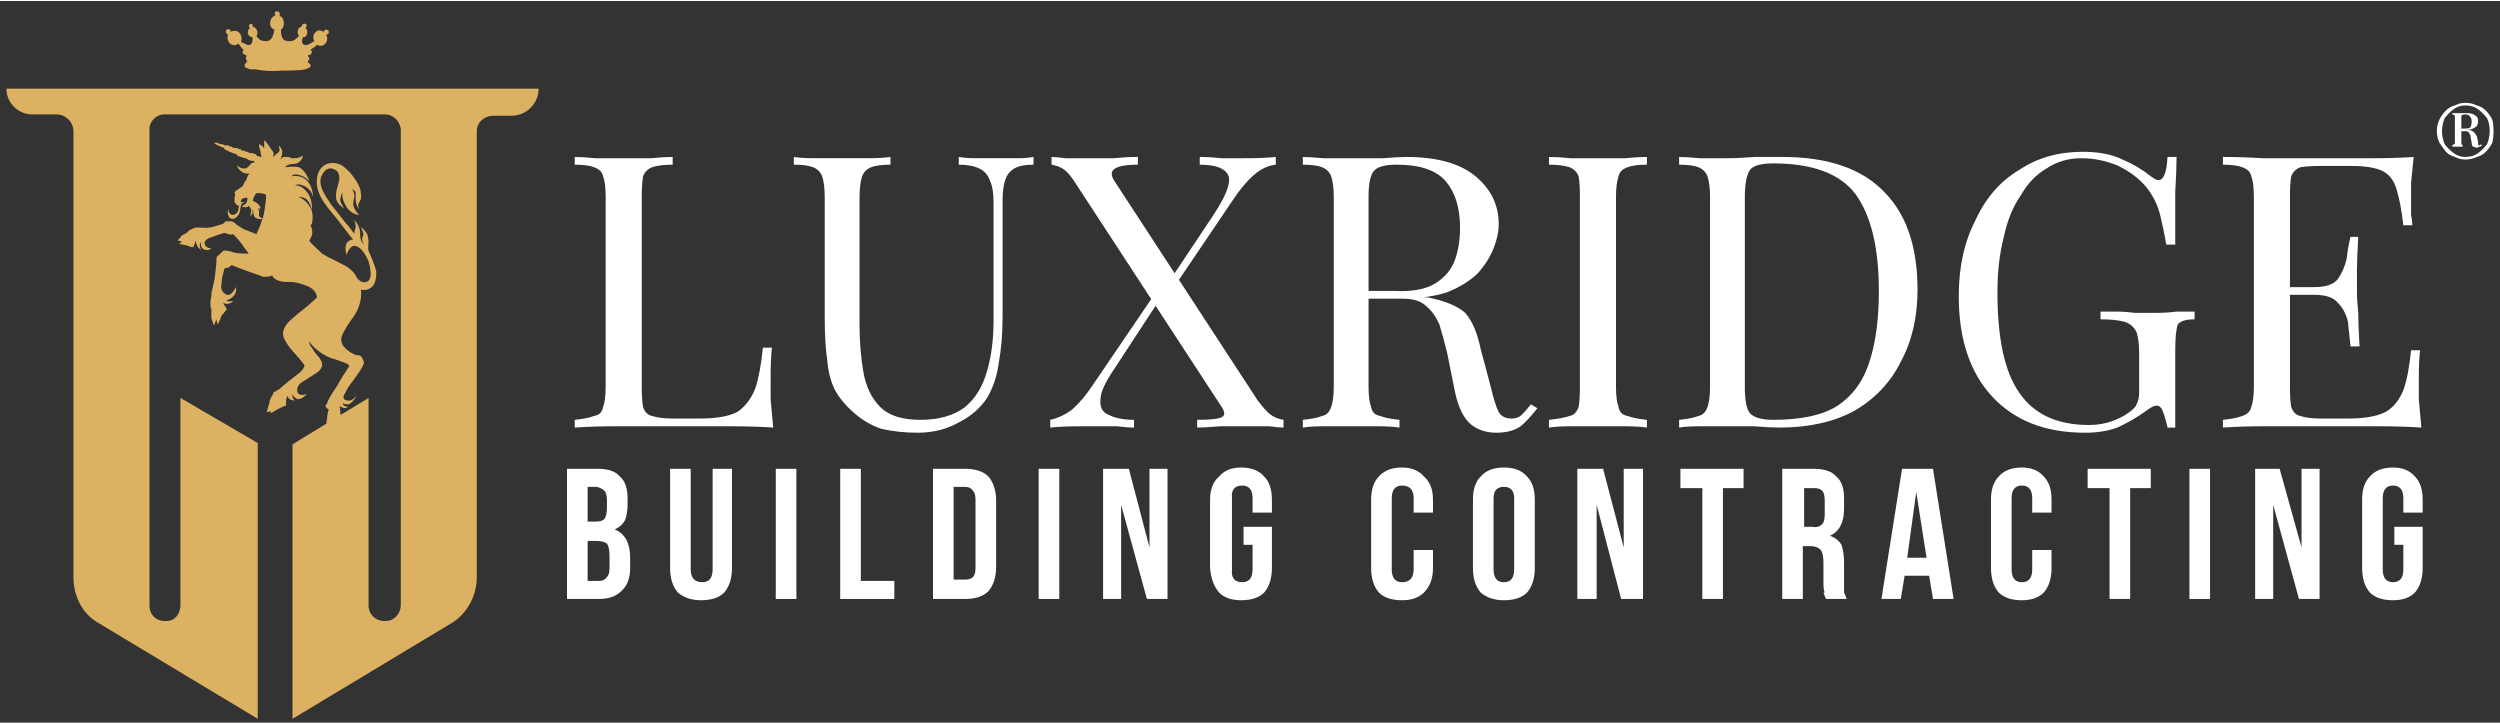 <svg version="1.2" xmlns="http://www.w3.org/2000/svg" viewBox="0 0 194 56" width="190" height="55"><rect x="0" y="0" width="194" height="56" fill="#333333" stroke="none"/><style>.a{fill:#ddb162}.b{fill:#fff}</style><path class="a" d="m41.8 6.8h-41.3c0 1.1 0.9 2 2 2h1.9c0.7 0 1.3 0.6 1.3 1.3v34.6c0 1.5 0.7 2.9 2 3.6l12.3 7.4v-21.4l-6-3.5v16.1c0 0.6-0.4 1.2-1 1.2-0.8 0.1-1.4-0.4-1.4-1.2v-36.9c0 0 0-0.1 0-0.1 0-0.6 0.6-1.1 1.1-1.1h17.2c0.6 0 1.1 0.5 1.2 1.1q0 0 0 0.1v36.9c0 0.6-0.5 1.2-1.1 1.2-0.7 0.1-1.4-0.4-1.4-1.2v-16.1l-5.9 3.6v21.3l12.3-7.4c1.2-0.7 2-2.1 2-3.6v-34.6c0-0.7 0.6-1.2 1.3-1.2h1.4c1.2 0 2.1-1 2.1-2.1z"/><path fill-rule="evenodd" class="a" d="m20.5 10.8q0 0 0 0 0 0 0 0zm0.2 0.2c0.1 0.1 0.3 0.5 0.5 0.7 0.1 0.2 0 0.2 0 0.3 0 0 0 0.1 0 0.1 0 0 0.1-0.1 0.1-0.1 0.2-0.2 0.3-0.2 0.4-0.4 0-0.2-0.1-0.4-0.1-0.4 0 0 0.3 0.2 0.3 0.5 0 0.3-0.1 0.5-0.2 0.7 0.1-0.2 0.2-0.3 0.4-0.3 0.3 0 0.4 0 0.5 0.1q0.1 0 0.3 0c0.3 0 0.6-0.2 0.6-0.2 0 0 0 0.3-0.3 0.5-0.2 0.2-0.5 0.1-0.8 0.2q-0.2 0.1-0.3 0.2c0.1 0 0.6-0.1 1.1 0 0.6 0.3 0.8 1.1 0.8 1.1 0 0-0.3-0.4-0.8-0.5-0.3-0.1-0.5 0-0.6 0.1 0.1 0 0.4-0.1 0.9 0.1 0.4 0.2 0.6 0.6 0.7 0.9 0.1 0.4 0.1 0.6 0.1 0.6 0 0-0.1-0.5-0.6-0.8-0.4-0.2-0.7-0.2-0.8-0.1 0.1 0 0.5 0 0.9 0.5 0.5 0.6 0.4 1.4 0.4 1.4 0 0-0.1-0.5-0.4-0.8-0.2-0.2-0.6-0.2-0.7-0.2 0.1 0 0.6 0.2 0.9 0.7 0.3 0.4 0.3 0.9 0.2 1.4 0 0 0 0-0.1 0.1q0.2 0.4 0.1 0.8-0.1 0.2-0.2 0.4c0.3 0.4 0.7 0.7 1 1 0.6 0.4 0.8 0.4 1.5 0.8 0.5 0.2 1 0.6 1.2 1.1 0.2 0.2 0.4 0.4 0.7 0.3 0.5-0.1 0.4-0.9 0.2-1.6-0.3-0.7-0.7-1.2-1.1-1.2-0.4 0-0.6 0.7-0.6 0.7 0 0-0.3-0.8 0.2-1.1q0.2-0.1 0.3-0.1c-0.2-0.2-0.7-0.9-1.1-1.4-0.6-0.8-1.9-2-1.7-3.3 0.1-1.2 1.2-1.5 2-1 0.8 0.6 1.4 1.6 1.4 2.1 0.1 0.5-0.1 0.6-0.2 0.9 0 0.3 0.1 0.4 0.1 0.4 0 0-0.3-0.3-0.3-0.8 0-0.4 0-0.5 0-0.6-0.1-0.1-0.3-0.2-0.3-0.2 0 0 0.2 0.2 0.2 0.5 0 0.3-0.2 0.6 0 1 0.2 0.4 0.4 0.5 0.4 0.5 0 0-0.6 0-1-0.6-0.5-0.8-0.3-1.2-0.3-1.2 0 0-0.2 0.3-0.2 0.7 0.1 0.3 0.3 0.6 0.3 0.6 0 0-0.5-0.3-0.6-0.7-0.1-0.5 0.1-1 0.2-1.4 0.1-0.3 0-0.8-0.3-0.9-0.3-0.2-0.8-0.2-1.1 0.6-0.2 0.8 0.5 1.6 0.8 2.1 0.4 0.5 0.8 1 1.1 1.4 0.2 0.2 0.5 0.6 0.8 1q-0.1-0.1-0.1-0.2c0-0.2 0.1-0.3 0.1-0.5 0-0.2-0.1-0.5-0.1-0.5 0 0 0.3 0.3 0.4 0.7 0.1 0.4 0 0.5 0.1 0.8 0 0.2 0.3 0.4 0.3 0.4 0 0-0.2-0.2-0.2-0.4 0-0.2 0.1-0.3 0.1-0.4-0.1-0.4-0.2-0.6-0.2-0.6 0 0 0.4 0.4 0.5 0.6 0.2 0.6 0 1 0.1 1.3 0.1 0.2 0.5 1.1 0.6 1.6 0 0.6-0.1 1.1-0.5 1.3-0.3 0.2-0.6 0.1-0.7 0.1 0.1 0.6-0.1 1.4-0.5 2-0.5 0.7-0.9 1.3-1 1.7-0.1 0.5 0.2 0.8 0.6 1.1 0.3 0.2 0.5 0.3 0.8 0.3 0.2 0.1 0.2 0.2 0.3 0.4 0.1 0.2 0 0.4-0.4 1-0.4 0.6-0.8 1-1 1.5-0.3 0.4-0.1 0.6 0.2 0.6 0.3 0.1 0.7-0.4 0.7-0.4 0 0-0.4 0.7-0.7 0.7-0.3 0-0.4-0.1-0.4-0.1 0 0 0 0.1 0.1 0.2 0.2 0.1 0.3 0.1 0.3 0.1 0 0-0.1 0.1-0.3 0.1-0.2-0.1-0.3-0.1-0.4-0.2 0.1 0.1 0.1 0.3 0.1 0.4 0 0.2 0.1 0.4 0 0.4 0 0-0.2 0.1-0.4 0.3-0.3 0.1-0.6 0.3-0.7 0.3 0 0 0.1-0.4 0.1-0.6 0-0.2 0.1-0.4 0.1-0.5-0.1-0.1-0.2-0.1-0.2-0.2-0.1 0 0-0.2 0.1-0.3 0-0.2 0.4-0.8 0.8-1.4 0.3-0.6 0.9-1.4 0.9-1.5-0.1-0.2-0.6-0.3-1.1-0.5-0.5-0.1-1.2-0.5-1.7-1q-0.2-0.2-0.3-0.4 0 0.3 0.2 0.5c0.1 0.2 0.4 0.6 0.6 0.8 0.1 0.2 0.2 0.3 0.2 0.6-0.1 0.3-0.2 0.4-0.5 0.6-0.3 0.2-0.8 0.5-1.1 0.7-0.3 0.2-0.4 0.5-0.3 0.8 0.2 0.3 0.7 0.1 0.7 0.1 0 0-0.3 0.4-0.7 0.4-0.3-0.1-0.4-0.4-0.4-0.4 0 0 0 0.1 0 0.2 0 0.2 0.2 0.3 0.2 0.3 0 0-0.3 0-0.4-0.1-0.2-0.1-0.2-0.3-0.2-0.3 0 0.1-0.1 0.2-0.1 0.4 0 0.2 0 0.3 0 0.4-0.1 0-0.3 0.1-0.5 0.2-0.2 0.1-0.7 0.4-0.7 0.4q0-0.1 0-0.2c-0.1 0.1-0.3 0.1-0.3 0.1 0 0 0.1-0.4 0.2-0.7 0-0.3 0.3-0.7 0.3-0.7-0.1-0.1 0.2-0.2 0.5-0.4 0.3-0.3 1.1-0.9 1.6-1.3 0.5-0.5 0.3-0.6 0.2-0.7-0.4-0.6-0.9-0.9-1.4-1.8-0.5-0.9 0.5-1.6 1.1-2.1 0.4-0.3 1.1-0.9 1.4-1.2-0.1-0.7-0.7-0.9-1.4-1.1-0.7-0.2-1 0-1.6-0.2-0.5-0.2-0.5-0.5-0.5-0.4-0.1 0.1-0.4 0.1-0.7 0.1-0.2-0.1-0.5-0.2-1.1-0.4-0.5-0.2-1.1-0.4-1.3-0.5-0.1 0-0.1 0.1-0.3 0.2-0.2 0-0.2 0-0.3 0.1 0 0.1-0.2 0.6-0.2 1.1-0.1 0.4 0 0.7 0.4 0.9 0.4 0.1 0.7-0.6 0.7-0.6 0 0 0.1 0.3-0.1 0.6-0.3 0.4-0.6 0.4-0.6 0.4 0 0 0 0.1 0.1 0.1 0.2 0 0.4 0 0.4 0 0 0-0.2 0.2-0.5 0.2-0.2 0-0.3-0.1-0.3-0.1 0.1 0.2 0.3 0.5 0.3 0.5 0 0-0.2 0.3-0.4 0.5-0.1 0.3-0.3 0.7-0.3 0.7 0 0-0.1-0.2-0.1-0.4-0.1 0.2-0.2 0.5-0.2 0.5 0 0-0.1-0.3-0.2-0.6 0-0.3 0-0.6 0-0.7-0.1-0.2-0.1-0.6 0-1 0-0.5 0.2-0.8 0.3-1.7 0.1-0.9 0.1-1 0.1-1.2 0-0.2 0.1-0.2 0.2-0.3 0 0 0.2-0.2 0.3-0.3 0.2-0.1 0.3 0 0.4 0 0.1 0 0.1 0 0.4 0.1 0.3 0.1 0.8 0.1 1.2 0.1-0.2-0.3-0.4-0.5-0.5-0.7-0.3-0.4-0.6-0.7-0.7-0.8 0 0-0.1 0-0.1 0 0 0-0.2 0.1-0.2 0-0.2 0-0.2-0.1-0.4-0.1-0.1 0-0.9 0.3-1.2 0.4-0.2 0.1-0.4 0.3-0.3 0.5 0.1 0.3 0.5 0.3 0.5 0.3 0 0-0.2 0.2-0.5 0.1-0.4-0.1-0.3-0.6-0.3-0.6 0 0-0.1 0.1-0.1 0.3 0 0.1 0.1 0.3 0.1 0.3 0 0-0.2-0.1-0.3-0.3-0.1-0.2-0.1-0.4-0.1-0.4 0 0-0.2 0.5-0.2 0.5-0.1 0-0.2 0-0.4-0.1-0.3-0.1-0.7-0.1-0.7-0.2 0 0 0.1 0 0.2-0.1-0.1-0.1-0.2-0.1-0.3-0.1 0-0.1 0.2-0.2 0.3-0.4 0.2-0.1 0.4-0.2 0.5-0.3 0-0.1 0.3-0.2 0.3-0.2 0.3-0.2 0.6-0.1 1.1-0.1 0.5 0 1.2-0.3 1.3-0.3 0.1-0.1 0.2-0.2 0.2-0.2 0.1 0 0.3 0 0.5 0 0.2 0.1 0.2 0.1 0.3 0.2 0.1 0.1 0.3 0.2 0.6 0.4 0.3 0.1 1 0.4 1 0.4 0.1-0.3 0.3-0.6 0.4-1 0.2-0.5 0.2-0.7 0.3-1.4 0.1-0.6 0-0.7 0-0.7 0 0-0.3-0.1-0.6-0.1-0.2 0-0.3 0.3-0.4 0.6 0 0 0.1 0 0.2 0.1 0.2 0.1 0.3 0.2 0.4 0.4 0 0.1-0.1 0.2-0.1 0.2 0 0 0 0 0-0.1-0.1 0-0.1 0-0.1 0 0 0 0.1 0.1 0.1 0.2 0 0.1 0 0.2 0 0.4 0.1 0.1 0.3 0.2 0.3 0.2 0 0-0.3 0.1-0.6-0.1-0.2-0.2-0.1-0.6-0.2-0.6 0 0 0 0.2 0 0.3-0.1 0.1-0.2 0.2-0.2 0.2 0 0 0.1-0.3 0.1-0.5-0.1-0.2-0.2-0.3-0.2-0.3q-0.1 0.1-0.2 0.1c-0.2 0-0.3 0-0.3-0.1 0 0 0.2-0.1 0.3-0.2 0.1-0.2 0.1-0.3 0.1-0.4 0-0.1-0.2 0-0.3 0-0.2 0.1-0.2 0.1-0.2 0.3-0.1 0.1-0.1 0.3-0.2 0.3 0 0-0.2-0.1-0.3-0.3 0-0.1 0-0.3 0-0.4q0.1-0.1 0-0.3c0-0.1 0.1-0.1 0.1-0.2 0.1 0 0.3-0.2 0.5-0.3 0.1-0.1 0.1-0.3 0.3-0.5 0.1-0.3 0.2-0.5 0.3-0.5-0.2 0-0.5 0-0.7-0.2-0.3-0.2-0.3-0.5-0.3-0.5 0 0 0.1 0.3 0.6 0.3 0.2 0 0.4-0.3 0.5-0.4 0.2-0.1 0.3-0.1 0.3-0.1q-0.1-0.1-0.2-0.1 0 0-0.1 0c-0.1 0-0.3-0.1-0.4-0.2 0 0-0.2 0-0.4-0.1-0.1 0-0.2-0.1-0.3-0.1q0 0 0-0.1c0 0-0.1 0-0.3-0.1-0.1 0-0.2-0.1-0.3-0.1 0 0-0.1-0.1-0.2-0.1 0 0-0.1-0.1-0.2-0.1q0 0 0-0.1c0 0-0.3-0.1-0.5-0.2-0.2-0.1-0.3-0.2-0.3-0.2 0 0 0.2 0 0.3 0 0.1 0.1 0.2 0.1 0.2 0.1q0 0 0 0c0.1 0 0.2 0 0.3 0.1q0.2 0 0.2 0 0 0 0.1 0c0 0 0.1 0.1 0.2 0.1 0.1 0 0.1 0 0.2 0.1q0 0 0 0 0 0 0 0c0 0 0.2 0 0.3 0 0.1 0.1 0.2 0.1 0.3 0.1 0 0 0 0.1 0 0.1q0-0.1 0 0c0.1 0 0.3 0 0.4 0.1 0.2 0 0.2 0 0.2 0.1 0 0 0.1 0 0.1 0 0 0 0.1 0 0.2 0q0.2 0.1 0.3 0.1c0 0 0 0.1 0 0.1 0 0 0.3 0.1 0.4 0.1q0 0 0.1 0h-0.1c0 0-0.1-0.3-0.1-0.5-0.1-0.2-0.1-0.5-0.1-0.5 0 0 0.2 0.1 0.3 0.2q0.1 0.1 0.1 0.2 0-0.2 0-0.4c0 0 0-0.1 0-0.1q0-0.1 0-0.2 0.1 0.1 0.2 0.2zm-3.5 0.1h-0.1q0 0 0 0 0 0 0.1 0zm1.6 4.6c-0.2 0.2-0.1 0.6-0.3 0.9-0.2 0.3-0.5 0.4-0.7 0.2-0.2-0.3-0.1-0.7-0.1-0.7 0 0 0 0.4 0.3 0.5 0.3 0 0.5-0.2 0.5-0.5q0.1-0.5 0.3-0.5 0 0 0.1 0c0 0 0.1 0.1 0.1 0.1 0 0-0.1-0.1-0.2 0z"/><path class="a" d="m17.7 2.6c-0.2 0.5 0.3 1.1 0.8 0.7q0.2 0.3 0.4 0.5c-0.1 0.1-0.1 0.3 0 0.3 0.1 0.1 0.2 0.1 0.2 0.1 0.1 0.1-0.1 0.2 0 0.3q0 0.1 0 0.1c0 0 0.1 0 0.1 0.1 0 0-0.1 0-0.1 0.1 0 0-0.1 0.1-0.1 0.1-0.1 0.3 0.2 0.3 0.4 0.4q0.2 0 0.4 0 1 0.2 2.1 0.1c0.6 0 1.3 0 1.8-0.1 0.2-0.1 0.4-0.1 0.4-0.3 0-0.2-0.3-0.2-0.2-0.3 0-0.1 0.1-0.1 0.1-0.2 0-0.2-0.1-0.1-0.1-0.3 0.2 0 0.3-0.1 0.3-0.3 0 0-0.1-0.1-0.1-0.1 0 0 0.1-0.1 0.1-0.1 0.2-0.1 0.3-0.2 0.4-0.3 0.5 0.3 1-0.3 0.7-0.8q0.2 0 0.2-0.1c0.1-0.3-0.3-0.4-0.4-0.1-0.5-0.4-1 0.3-0.7 0.7-0.2 0.1-0.5 0.4-0.8 0.3-0.2-0.1-0.2-0.3-0.1-0.6 0.3 0.1 0.5-0.5 0.2-0.7q0.1-0.1 0.1-0.2c0-0.2-0.4-0.2-0.4 0.1-0.3 0-0.4 0.5-0.2 0.7-0.2 0.2-0.4 0.5-0.9 0.4-0.4 0-0.5-0.4-0.5-0.9 0.3-0.1 0.3-0.8 0-1 0 0-0.1 0-0.1-0.1q0-0.1 0-0.1 0-0.2-0.2-0.2c-0.1 0-0.3 0.1-0.1 0.3-0.4 0.1-0.6 0.7-0.3 1 0.1 0.1 0.1 0.1 0.2 0.1-0.1 0.5-0.2 1-0.8 0.9-0.3 0-0.5-0.2-0.6-0.4 0.2-0.2 0-0.7-0.3-0.7 0.1-0.4-0.5-0.2-0.2 0.1-0.3 0.2-0.2 0.7 0.2 0.7 0 0.3 0 0.5-0.2 0.6-0.2 0.1-0.5-0.2-0.7-0.2 0.2-0.6-0.3-1.1-0.8-0.8q0-0.2-0.1-0.2c-0.3-0.1-0.4 0.3-0.1 0.4z"/><path class="b" d="m191.3 7.9q0.5 0 0.9 0.2 0.4 0.1 0.7 0.4 0.3 0.3 0.5 0.7 0.1 0.4 0.1 0.9 0 0.5-0.1 0.9-0.2 0.4-0.5 0.7-0.3 0.3-0.7 0.4-0.4 0.2-0.9 0.2-0.4 0-0.8-0.2-0.4-0.1-0.7-0.4-0.3-0.4-0.5-0.7-0.2-0.4-0.2-0.9 0-0.5 0.2-0.9 0.2-0.4 0.5-0.7 0.3-0.3 0.7-0.4 0.4-0.2 0.8-0.2zm0 0.2q-0.5 0-0.9 0.3-0.4 0.3-0.7 0.7-0.2 0.5-0.2 1 0 0.5 0.2 1 0.3 0.4 0.7 0.7 0.4 0.3 0.9 0.3 0.6 0 1-0.3 0.4-0.3 0.7-0.7 0.2-0.5 0.2-1 0-0.6-0.2-1-0.3-0.4-0.7-0.7-0.4-0.3-1-0.3zm0.1 0.6q0.5 0 0.7 0.2 0.2 0.1 0.2 0.4 0 0.2-0.1 0.4-0.1 0.1-0.3 0.2-0.2 0.1-0.7 0.1l-0.5 0.1v-0.2h0.5q0.4 0 0.5-0.1 0.1-0.2 0.1-0.4 0-0.3-0.1-0.4-0.1-0.2-0.4-0.2-0.2 0-0.3 0.1 0 0 0 0.2v1.8q0 0.1 0 0.2 0 0 0.1 0.1v0.1q0 0-0.1 0-0.1 0-0.3 0-0.1 0-0.2 0-0.1 0-0.2 0v-0.1q0.1-0.1 0.2-0.1 0-0.1 0-0.2v-1.8q0-0.2 0-0.2-0.1-0.1-0.2-0.1v-0.1c0 0 0.1 0 0.2 0h0.2q0.2 0 0.4 0 0.2 0 0.3 0zm-0.6 1.3q0.2 0 0.3 0 0.2 0 0.2 0 0.1 0 0.2 0 0.3 0 0.5 0.2 0.1 0.1 0.2 0.3l0.1 0.4q0 0.1 0 0.2 0 0.1 0.1 0.1 0.1 0 0.1-0.1l0.1 0.1q-0.1 0.1-0.2 0.1 0 0-0.2 0.1-0.2-0.1-0.3-0.1-0.1-0.1-0.1-0.3l-0.1-0.6q-0.1-0.1-0.1-0.2-0.1-0.1-0.3-0.1-0.1 0-0.5 0c0 0 0-0.1 0-0.1z"/><path class="b" d="m52.2 12.1v0.6q-1 0-1.6 0.2-0.5 0.2-0.7 0.7-0.1 0.6-0.1 1.6v14.7q0 1.1 0.1 1.6 0.2 0.6 0.7 0.7 0.6 0.2 1.6 0.2h2.1q1.9 0 2.9-0.5 0.9-0.6 1.4-1.8 0.4-1.2 0.6-3.2h0.7q-0.1 0.9-0.1 2.4 0 0.5 0 1.6 0.1 1 0.2 2.2-1.5-0.1-3.4-0.1-1.9 0-3.4 0h-2.4q-1.4 0-3.1 0-1.6 0-3.1 0.1v-0.6q1-0.1 1.5-0.3 0.6-0.1 0.7-0.7 0.2-0.5 0.2-1.6v-14.7q0-1.1-0.2-1.6-0.1-0.5-0.7-0.7-0.5-0.2-1.5-0.2v-0.6q0.6 0 1.6 0.1 1 0 2.2 0 1 0 2.1 0 1-0.1 1.7-0.1z"/><path class="b" d="m80.2 12.1v0.6q-1 0-1.5 0.3-0.5 0.3-0.7 0.9-0.2 0.6-0.2 1.6v9q0 2-0.3 3.6-0.2 1.5-0.9 2.7-0.8 1.2-2.2 1.9-1.4 0.8-3.2 0.8-1.5 0-2.8-0.3-1.2-0.4-2.2-1.3-0.9-0.8-1.4-1.7-0.5-1-0.6-2.3-0.2-1.3-0.2-3.3v-9.3q0-1.1-0.2-1.7-0.2-0.5-0.7-0.7-0.5-0.2-1.5-0.2v-0.6q0.6 0.1 1.6 0.1 1 0 2.2 0 1 0 2 0 1 0 1.7-0.1v0.6q-1 0-1.5 0.2-0.5 0.2-0.7 0.7-0.2 0.6-0.2 1.7v9.8q0 2 0.3 3.7 0.3 1.7 1.3 2.7 1 1 3.1 1 2.2 0 3.5-1 1.2-1 1.7-2.8 0.5-1.7 0.5-3.9v-9.2q0-1.1-0.3-1.7-0.2-0.6-0.8-0.9-0.6-0.3-1.6-0.3v-0.6q0.5 0.1 1.4 0.1 0.9 0 1.6 0c0.5 0 1 0 1.5 0q0.8 0 1.3-0.1z"/><path class="b" d="m89.9 22.3l0.2 0.7-3.6 5.5q-1.1 1.6-1.1 2.4-0.1 0.9 0.6 1.2 0.8 0.4 2 0.4v0.6q-0.6 0-1.3-0.1-0.7 0-1.4 0-0.8 0-1.3 0-1.6 0-2.5 0.1v-0.6q0.9-0.2 1.7-0.8 0.8-0.7 1.6-1.9l5.1-7.5zm-1.6-10.2v0.6q-1.5 0-1.9 0.4-0.3 0.3 0.1 0.9l11.1 17q0.6 0.8 1 1.1 0.4 0.3 1 0.4v0.6q-0.4 0-1.1-0.1-0.7 0-1.4 0-1.2 0-2.4 0-1.2 0.1-1.8 0.1v-0.6q1.5 0 1.9-0.2 0.4-0.2 0-0.8l-11.3-17.3q-0.5-0.8-0.9-1.1-0.4-0.3-1-0.4v-0.6q0.3 0 1.1 0.1 0.7 0 1.4 0 1.2 0 2.3 0 1-0.1 1.9-0.1zm10.7 0v0.6q-0.9 0.1-1.7 0.8-0.8 0.7-1.6 1.9l-4.8 7.1-0.2-0.7 3.4-5.1q1.6-2.4 1.2-3.2-0.4-0.8-2.2-0.8v-0.6q0.8 0 1.7 0.1 0.9 0 1.7 0 1.6 0 2.5-0.1z"/><path class="b" d="m101 12.1q0.6 0 1.7 0.1 1 0 1.9 0 1.4 0 2.7 0 1.3-0.1 1.8-0.1 3.6 0 5.4 1.5 1.8 1.5 1.8 3.7 0 0.9-0.4 1.9-0.4 1-1.2 1.9-0.9 0.9-2.4 1.5-1.5 0.5-3.8 0.5h-2.9v-0.6h2.6q2.1 0.1 3.2-0.6 1.1-0.7 1.5-1.8 0.4-1.1 0.4-2.5 0-2.3-1.1-3.6-1.1-1.3-3.8-1.3-1.4 0-1.8 0.5-0.4 0.5-0.4 2v14.7q0 1.1 0.2 1.6 0.1 0.6 0.7 0.7 0.5 0.2 1.5 0.3v0.6q-0.7-0.1-1.7-0.1-1 0-2.1 0-1.1 0-2.1 0-1 0-1.6 0.1v-0.6q1-0.1 1.5-0.3 0.5-0.1 0.7-0.7 0.2-0.5 0.2-1.6v-14.7q0-1-0.2-1.6-0.2-0.5-0.7-0.7-0.5-0.2-1.5-0.2v-0.6zm4.7 10.5q1.6 0.1 2.5 0.2 0.9 0 1.5 0.1 0.6 0.1 1.1 0.1 2 0.4 2.9 1.2 0.8 0.9 1.2 2.8l0.8 3q0.3 1.3 0.6 1.9 0.3 0.5 1 0.5 0.5 0 0.8-0.3 0.3-0.3 0.7-0.8l0.5 0.3q-0.7 0.9-1.3 1.4-0.7 0.5-1.9 0.5-1.1 0-1.9-0.6-0.9-0.7-1.3-2.6l-0.6-3q-0.3-1.2-0.6-2.2-0.4-0.9-1-1.4-0.6-0.6-1.8-0.6h-3.2z"/><path class="b" d="m127.8 12.1v0.6q-1 0-1.5 0.2-0.6 0.2-0.7 0.7-0.2 0.6-0.2 1.6v14.7q0 1.1 0.2 1.6 0.1 0.6 0.7 0.7 0.5 0.2 1.5 0.3v0.6q-0.7-0.1-1.7-0.1-1 0-2.1 0-1.1 0-2.1 0-1 0-1.7 0.1v-0.6q1-0.1 1.6-0.3 0.5-0.1 0.7-0.7 0.1-0.5 0.1-1.6v-14.7q0-1.1-0.1-1.6-0.2-0.5-0.7-0.7-0.6-0.2-1.6-0.2v-0.6q0.7 0 1.7 0.1 1 0 2.1 0 1.1 0 2.1 0 1-0.1 1.7-0.1z"/><path class="b" d="m138.3 12.1q5.3 0 7.9 2.7 2.6 2.6 2.6 7.6 0 3.2-1.3 5.6-1.2 2.4-3.6 3.8-2.4 1.3-5.8 1.3-0.7 0-2-0.1-1.2 0-2.2 0-1 0-2 0-1 0-1.6 0.1v-0.6q1-0.1 1.5-0.3 0.5-0.1 0.7-0.7 0.2-0.5 0.2-1.6v-14.7q0-1-0.2-1.6-0.2-0.5-0.7-0.7-0.5-0.2-1.5-0.2v-0.6q0.6 0 1.6 0.1 1 0 2 0 1 0 2.3-0.1 1.3 0 2.1 0zm-0.7 0.5q-1.4 0-1.8 0.5-0.4 0.6-0.4 2.1v14.8q0 1.5 0.4 2 0.5 0.5 1.8 0.5 3.3 0 5-1.1 1.8-1.2 2.5-3.5 0.7-2.2 0.7-5.4 0-5-1.8-7.5-1.8-2.4-6.4-2.4z"/><path class="b" d="m161.6 11.7q1.9 0 3.1 0.6 1.2 0.5 2.2 1.3 0.4 0.3 0.6 0.3 0.6 0 0.7-1.8h0.7q0 1.1-0.1 2.7 0 1.6 0 4.1h-0.7q-0.2-1.2-0.5-2.4-0.3-1.1-1-2-0.8-1-2.2-1.7-1.4-0.6-2.9-0.6-1.5 0-2.7 0.8-1.2 0.7-2 2.1-0.9 1.3-1.3 3.2-0.5 1.9-0.5 4.3 0 5.4 1.7 7.8 1.7 2.5 5.4 2.5 1 0 1.8-0.3 0.8-0.3 1.2-0.6 0.6-0.4 0.7-0.7 0.2-0.4 0.2-0.9v-2.9q0-1.2-0.2-1.8-0.3-0.6-0.9-0.8-0.7-0.2-1.9-0.2v-0.6q0.5 0 1.2 0 0.7 0 1.5 0.1 0.8 0 1.5 0 1 0 1.7-0.1 0.8 0 1.4 0v0.6q-1 0-1.3 0.4-0.2 0.5-0.2 2.1v5.9h-0.6q-0.1-0.5-0.3-1.1-0.2-0.6-0.5-0.6-0.2 0-0.4 0.1-0.2 0.1-0.6 0.4-1 0.7-2.1 1.2-1.1 0.4-2.5 0.4-4.6 0-7.2-2.8-2.6-2.8-2.6-7.8 0-3.4 1.3-5.9 1.2-2.6 3.4-3.9 2.1-1.4 4.9-1.4z"/><path class="b" d="m187.3 12.1q-0.1 1-0.2 2 0 1 0 1.5 0 0.5 0 1 0.1 0.5 0.1 0.8h-0.7q-0.2-1.7-0.5-2.7-0.3-1.1-1.1-1.5-0.8-0.4-2.4-0.4h-2.4q-1 0-1.6 0.1-0.5 0.2-0.7 0.7-0.1 0.5-0.1 1.6v14.7q0 1.1 0.1 1.6 0.2 0.6 0.7 0.7 0.6 0.2 1.6 0.2h2.1q1.9 0 2.9-0.5 0.9-0.5 1.4-1.7 0.4-1.1 0.6-3.1h0.7q-0.1 0.8-0.1 2.2 0 0.5 0 1.6 0.1 1 0.2 2.2-1.5-0.1-3.4-0.1-1.9 0-3.4 0h-2.4q-1.4 0-3.1 0-1.6 0-3.1 0.1v-0.6q1-0.1 1.5-0.3 0.6-0.2 0.7-0.7 0.2-0.5 0.2-1.6v-14.7q0-1.1-0.2-1.6-0.1-0.5-0.7-0.7-0.5-0.2-1.5-0.2v-0.6q1.5 0 3.1 0.1 1.7 0 3.1 0h2.4q1.4 0 3.1 0 1.7 0 3.1-0.1zm-5.1 10.1v0.6h-5.4v-0.6zm0.8-3.9q-0.1 1.7-0.1 2.6 0 0.9 0 1.6 0 0.8 0.1 1.7 0 0.9 0.1 2.6h-0.7q-0.1-1-0.2-1.9-0.2-0.9-0.8-1.5-0.5-0.6-1.8-0.6v-0.6q1.3 0 1.8-0.6 0.5-0.7 0.7-1.6 0.1-0.9 0.3-1.7h0.6z"/><path class="b" d="m48.1 36.9q0.6 0.5 0.6 1.7v0.4q0 0.8-0.2 1.3-0.3 0.5-0.8 0.7 1.2 0.5 1.2 2.2v0.8q0 1.2-0.7 1.8-0.6 0.6-1.7 0.6h-2.5v-10.1h2.4q1.2 0 1.7 0.6zm-2.5 3.5h0.6q0.5 0 0.7-0.2 0.2-0.3 0.2-0.9v-0.5q0-0.6-0.2-0.8-0.2-0.2-0.6-0.3h-0.7v2.7zm0 4.6h0.9q0.4 0 0.6-0.3 0.2-0.2 0.2-0.7v-0.9q0-0.7-0.2-1-0.3-0.2-0.8-0.2h-0.7v3.1z"/><path class="b" d="m53.6 44.1q0 1 0.9 1 0.8 0 0.8-1v-7.8h1.5v7.7q0 1.2-0.6 1.9-0.6 0.6-1.8 0.6-1.1 0-1.8-0.6-0.6-0.7-0.6-1.9v-7.7h1.6c0 0 0 7.8 0 7.8z"/><path class="b" d="m61.8 36.3v10.1h-1.6v-10.1z"/><path class="b" d="m66.8 36.3v8.7h2.6v1.4h-4.2v-10.1h1.6z"/><path class="b" d="m74.9 36.3q1.2 0 1.8 0.6 0.6 0.7 0.6 1.9v5.1q0 1.2-0.6 1.9-0.6 0.6-1.8 0.6h-2.5v-10.1h2.5zm-0.9 8.6h0.9q0.4 0 0.6-0.2 0.2-0.2 0.2-0.7v-5.3q0-0.5-0.2-0.7-0.2-0.3-0.6-0.3h-0.9z"/><path class="b" d="m82.2 36.3v10.1h-1.6v-10.1z"/><path class="b" d="m87 46.4h-1.4v-10.1h2l1.6 6.1v-6.1h1.4v10.1h-1.6l-2-7.3z"/><path class="b" d="m98.7 40.8v3.2q0 1.2-0.6 1.9-0.6 0.6-1.8 0.6-1.1 0-1.7-0.6-0.6-0.7-0.7-1.9v-5.3q0-1.2 0.7-1.8 0.6-0.7 1.7-0.7 1.2 0 1.8 0.7 0.6 0.6 0.6 1.8v1h-1.5v-1.1q0-1-0.8-1-0.9 0-0.8 1v5.5q-0.1 1 0.8 1 0.8 0 0.8-1v-1.9h-0.7v-1.4z"/><path class="b" d="m111.2 44q0 1.2-0.7 1.9-0.6 0.6-1.7 0.6-1.2 0-1.8-0.6-0.6-0.7-0.6-1.9v-5.3q0-1.2 0.6-1.8 0.6-0.7 1.8-0.7 1.1 0 1.7 0.7 0.7 0.6 0.7 1.8v1h-1.5v-1.1q0-1-0.9-1-0.8 0-0.8 1v5.5q0 1 0.8 1 0.9 0 0.9-1v-1.5h1.5z"/><path class="b" d="m114.9 36.9q0.6-0.7 1.8-0.7 1.2 0 1.8 0.7 0.6 0.6 0.6 1.8v5.3q0 1.2-0.6 1.9-0.6 0.6-1.8 0.6-1.1 0-1.8-0.6-0.6-0.7-0.6-1.9v-5.3q0-1.2 0.6-1.8zm1.8 8.2q0.8 0 0.8-1v-5.5q0-0.9-0.8-0.9-0.8 0-0.8 0.9v5.5q0 1 0.8 1z"/><path class="b" d="m123.9 46.4h-1.5v-10.1h2l1.6 6.1v-6.1h1.5v10.1h-1.7l-1.9-7.3z"/><path class="b" d="m135.3 36.3v1.5h-1.6v8.6h-1.6v-8.6h-1.7v-1.5c0 0 4.9 0 4.9 0z"/><path class="b" d="m141.6 45.9q-0.1-0.2-0.1-0.7v-1.6q0-0.7-0.2-1-0.3-0.3-0.8-0.3h-0.6v4.1h-1.6v-10.1h2.4q1.3 0 1.8 0.6 0.6 0.5 0.6 1.7v0.8q0 1.6-1.1 2.1 0.6 0.2 0.9 0.7 0.2 0.6 0.2 1.4v1.6q0 0.4 0 0.7 0.1 0.2 0.2 0.5h-1.6q-0.1-0.2-0.2-0.5zm-1.6-5.1h0.6q0.5 0.1 0.8-0.2 0.2-0.2 0.2-0.8v-1q0-0.6-0.2-0.8-0.2-0.2-0.6-0.2h-0.8v3z"/><path class="b" d="m150 46.4l-0.3-1.8h-1.9l-0.3 1.8h-1.5l1.6-10.1h2.4l1.6 10.1c0 0-1.6 0-1.6 0zm-0.5-3.2l-0.8-5.1-0.7 5.1h1.5z"/><path class="b" d="m159.2 44q0 1.2-0.6 1.9-0.6 0.6-1.7 0.6-1.2 0-1.8-0.6-0.6-0.7-0.6-1.9v-5.3q0-1.2 0.6-1.8 0.6-0.7 1.8-0.7 1.1 0 1.7 0.7 0.6 0.6 0.6 1.8v1h-1.5v-1.1q0-1-0.8-1-0.8 0-0.8 1v5.5q0 1 0.8 1 0.8 0 0.8-1v-1.5h1.5z"/><path class="b" d="m166.9 36.3v1.5h-1.6v8.6h-1.6v-8.6h-1.7v-1.5c0 0 4.9 0 4.9 0z"/><path class="b" d="m171.5 36.3v10.1h-1.6v-10.1z"/><path class="b" d="m176.4 46.4h-1.4v-10.1h1.9l1.7 6.1v-6.1h1.4v10.1h-1.6l-2-7.3z"/><path class="b" d="m188 40.8v3.2q0 1.2-0.6 1.9-0.6 0.6-1.7 0.6-1.2 0-1.8-0.6-0.6-0.7-0.6-1.9v-5.3q0-1.2 0.6-1.8 0.6-0.7 1.8-0.7 1.1 0 1.7 0.7 0.6 0.6 0.6 1.8v1h-1.5v-1.1q0-1-0.8-1-0.8 0-0.8 1v5.5q0 1 0.8 1 0.8 0 0.8-1v-1.9h-0.7v-1.4z"/></svg>